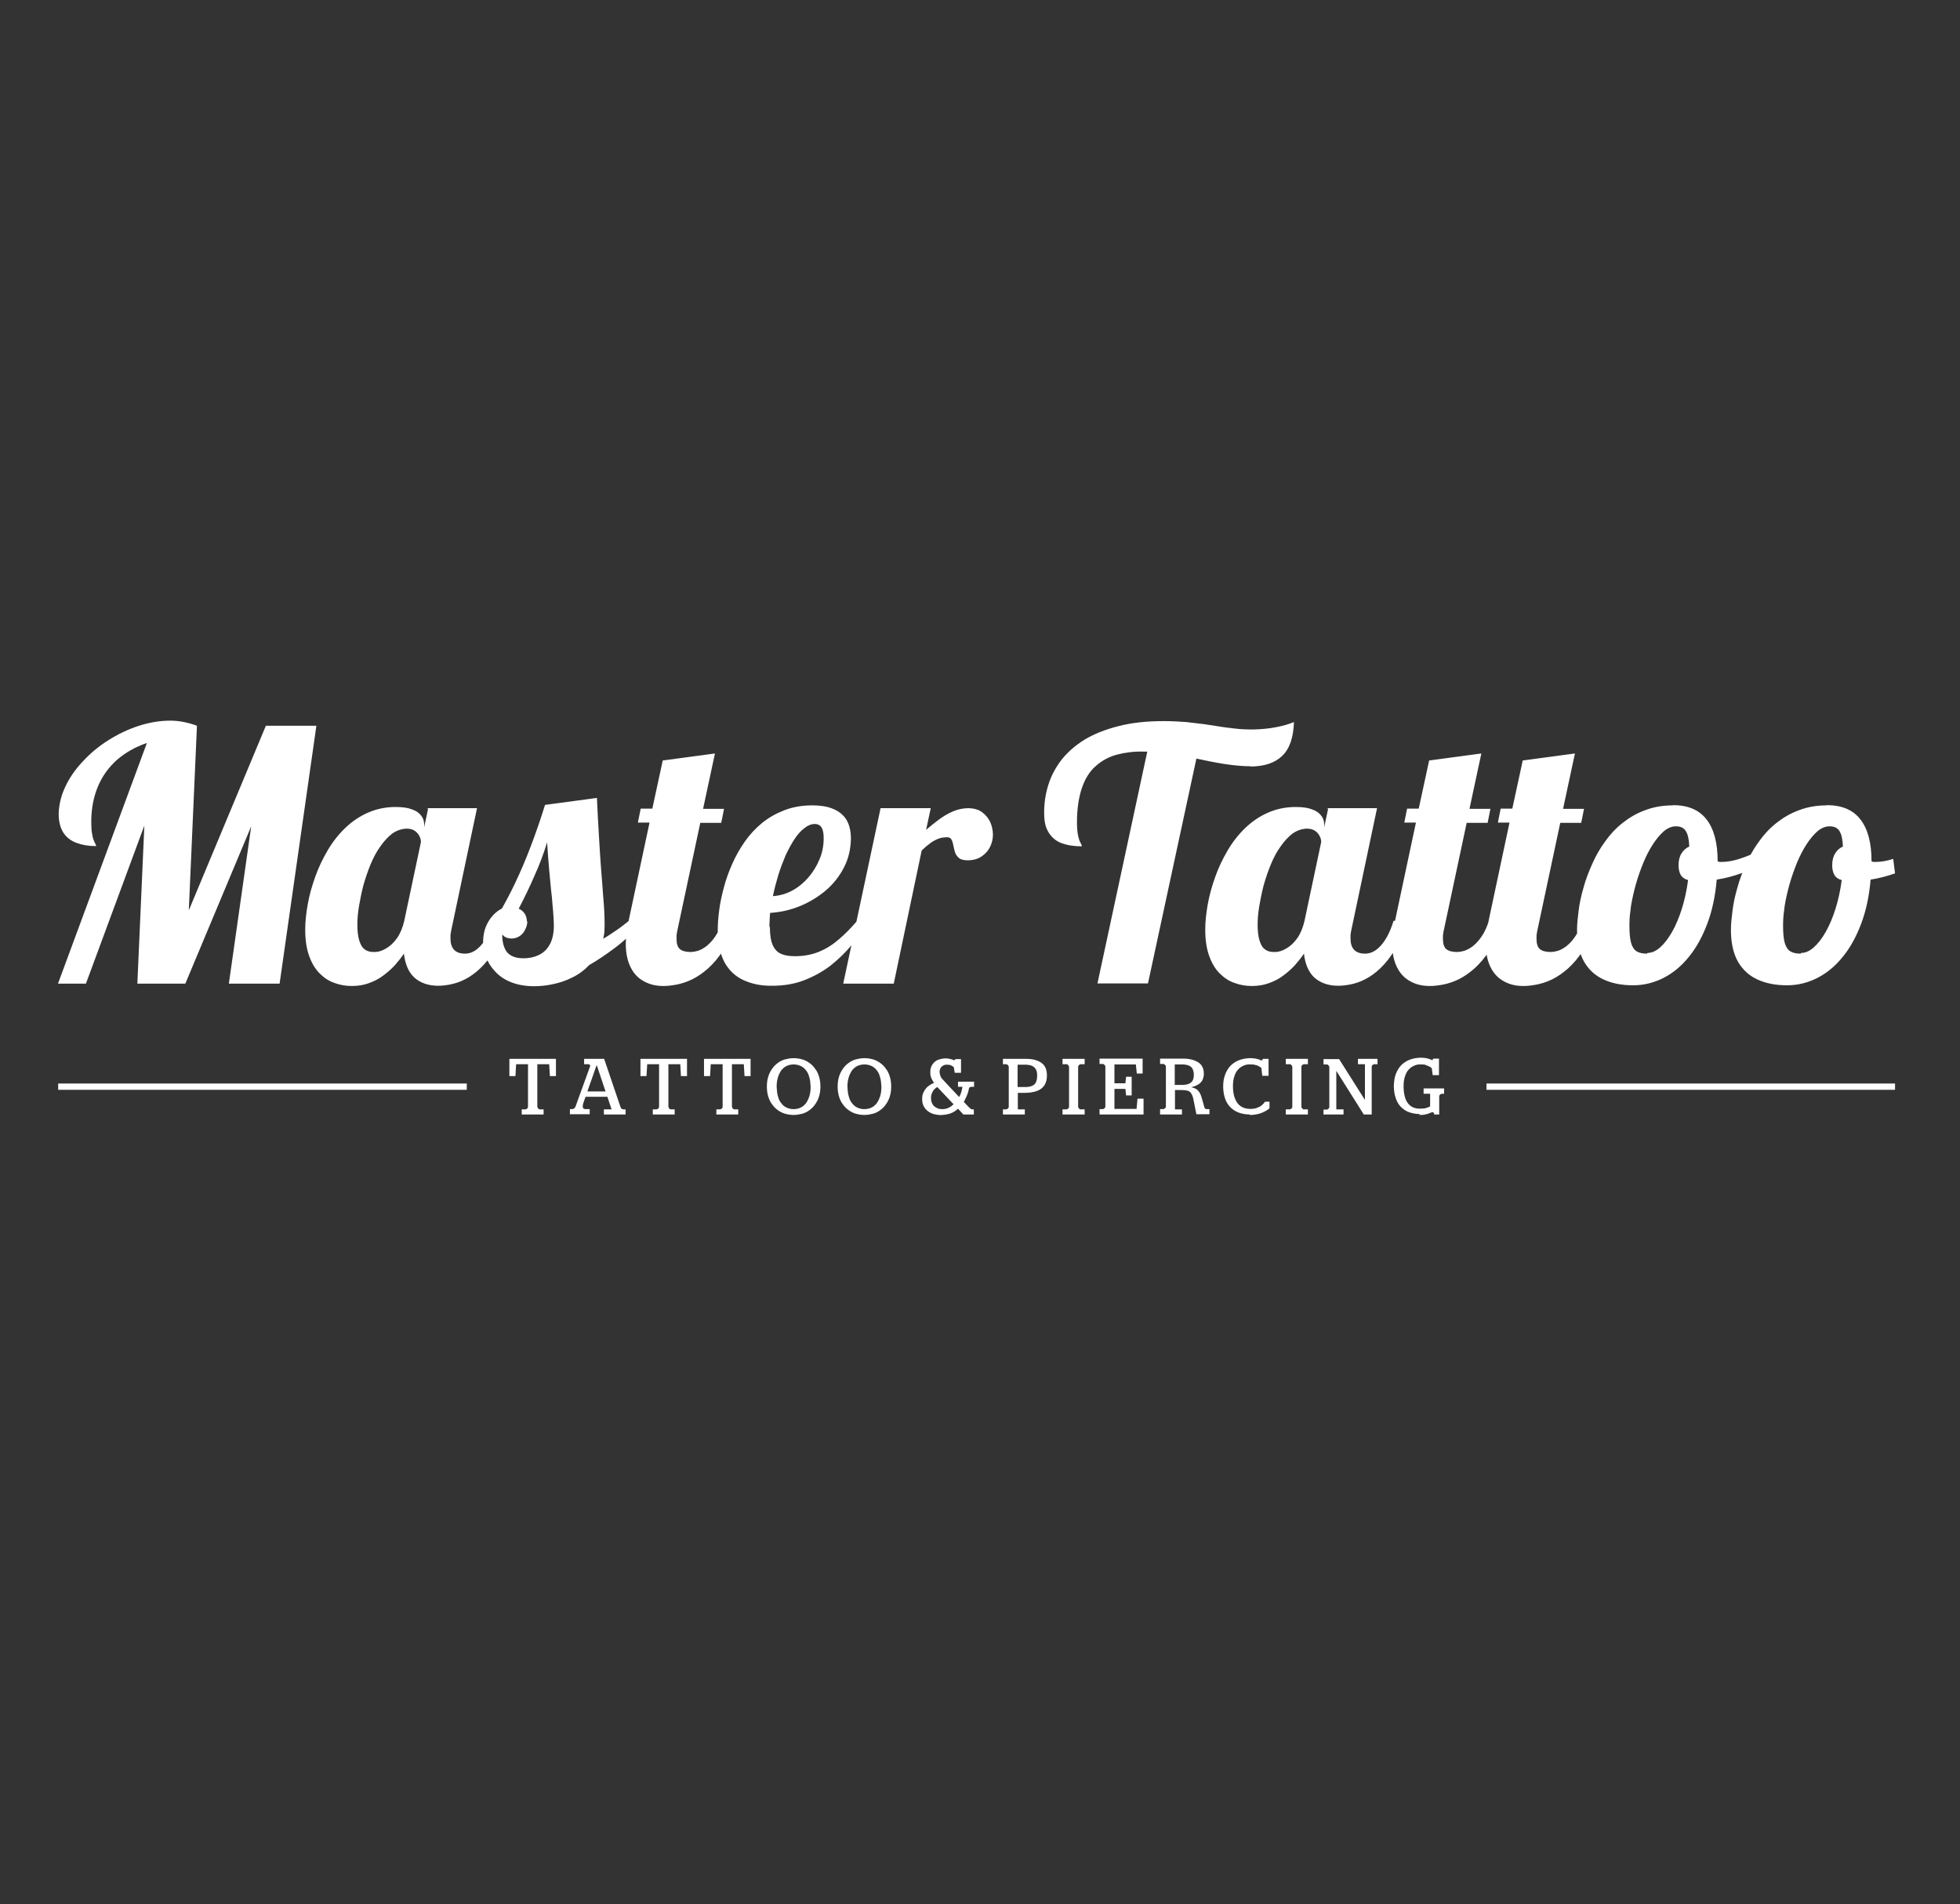 <?xml version="1.0" encoding="UTF-8"?>
<svg id="Layer_1" xmlns="http://www.w3.org/2000/svg" version="1.1" viewBox="0 0 841.9 818">
  <rect x="0" y="0" width="841.9" height="818" fill="#333333" stroke="none"/>
  <!-- Generator: Adobe Illustrator 29.5.0, SVG Export Plug-In . SVG Version: 2.1.0 Build 137)  -->
  <defs>
    <style>
      .st0 {
        fill: #fff;
      }
    </style>
  </defs>
  <path class="st0" d="M609.7,479c.9,0,1.7,0,2.4-.2.7-.1,1.3-.3,1.8-.5.5-.2.9-.4,1.3-.5.2,0,.4,0,.5.2.1.1.2.2.3.4,0,.2,0,.3,0,.4h2.2v-7.8c0-.2,0-.3.2-.5,0-.2.2-.3.4-.4.2-.1.3-.2.5-.2h1v-2.3h-8.8v2.3h2.8v5.4c-.3.2-.7.4-1.1.5-.4.2-.9.3-1.4.4-.5,0-1.2.1-1.9.1-2.3,0-4-.8-5.2-2.4s-1.8-4.1-1.8-7.3c0-1.6.2-3.1.6-4.2.4-1.2.9-2.2,1.6-2.9.7-.8,1.5-1.3,2.4-1.7.9-.4,1.9-.6,3-.5.7,0,1.3,0,1.8.2.5.2,1,.4,1.5.6.4.2.8.5,1.2.8l.4,3h2.7v-7.1h-2.5c0,.2-.1.4-.2.5-.1.1-.2.1-.3.1-.3-.1-.6-.2-1-.4-.4-.1-.9-.3-1.5-.4-.6-.1-1.3-.2-2.2-.2-1.7,0-3.3.3-4.7.8-1.4.5-2.6,1.3-3.7,2.3-1,1-1.8,2.3-2.4,3.8-.6,1.5-.8,3.3-.9,5.2,0,2,.3,3.7.8,5.2.5,1.5,1.2,2.8,2.2,3.8,1,1,2.1,1.8,3.5,2.3,1.4.5,2.9.8,4.6.8M568.6,478.8h8.5v-2.2h-3.1v-16.4h.1l11.7,18.6h3.4v-20.5c0-.2,0-.3.2-.5,0-.2.2-.3.4-.4.2-.1.3-.2.5-.2h1.4v-2.3h-8.4v2.3h3v15.2h-.1l-11-17.4h-6.7v2.3h1.4c.2,0,.3,0,.5.2.2.1.3.3.4.4.1.2.2.3.2.5v17.2c0,.2,0,.3-.2.5-.1.2-.2.3-.4.4-.2.1-.3.2-.5.2h-1.4v2.2ZM552.3,478.8h9.5v-2.2h-1.7c-.2,0-.4,0-.5-.2-.2-.1-.3-.3-.4-.4-.1-.2-.2-.3-.2-.5v-17.2c0-.2,0-.3.2-.5,0-.2.2-.3.4-.4.2-.1.3-.2.5-.2h1.7v-2.3h-9.5v2.3h1.7c.2,0,.4,0,.5.2.2.1.3.3.4.4.1.2.2.3.2.5v17.2c0,.2,0,.3-.2.5,0,.2-.2.3-.4.4-.2.1-.3.2-.5.2h-1.7v2.2ZM536.8,479c1.3,0,2.4-.1,3.5-.4,1-.2,2-.6,2.8-1,.8-.4,1.6-.9,2.2-1.5v-2.8h-1.9c-.4.6-.9,1.1-1.5,1.6-.6.5-1.3.8-2.1,1.1-.8.3-1.7.4-2.8.4-1.6,0-2.9-.4-4-1.1-1.1-.7-1.9-1.8-2.5-3.3-.6-1.4-.9-3.2-.9-5.4,0-1.6.2-3.1.6-4.2.4-1.2.9-2.2,1.6-2.9.7-.8,1.5-1.3,2.4-1.7.9-.4,1.9-.6,3-.5.7,0,1.4,0,1.9.2.6.1,1.1.3,1.5.5.4.2.8.5,1.2.8l.4,3.4h2.7v-7.3h-2.5c0,.2,0,.3-.2.5-.1.1-.2.2-.4.2-.2-.1-.5-.2-.9-.4-.4-.1-.9-.3-1.5-.4-.6-.1-1.4-.2-2.3-.2-1.7,0-3.2.3-4.7.8-1.4.5-2.6,1.3-3.7,2.3-1,1-1.8,2.3-2.4,3.8-.6,1.5-.9,3.3-.9,5.2,0,2,.3,3.7.8,5.2.5,1.5,1.3,2.8,2.3,3.8,1,1,2.2,1.8,3.6,2.3,1.4.5,3,.8,4.7.8ZM504.6,466v-8.7h3.2c1.2,0,2.1.2,2.9.5.7.3,1.3.8,1.6,1.5.3.7.5,1.5.5,2.5,0,1-.2,1.8-.5,2.4-.3.6-.9,1.1-1.6,1.4-.7.3-1.7.5-2.9.5h-3.2ZM498.2,478.8h9.5v-2.2h-3v-8.3h3c1,0,1.8.1,2.5.3.6.2,1.2.6,1.5,1.2.4.6.7,1.4.9,2.4l1.3,6.5h5.6v-2.2h-1.2c-.2,0-.4,0-.6-.2-.2-.2-.3-.4-.4-.7l-.9-3.2c-.3-1-.5-1.8-.8-2.4-.3-.6-.7-1.1-1-1.5-.4-.4-.8-.7-1.3-.9-.5-.2-1-.4-1.6-.5h0c1.1-.3,2-.6,2.8-1.1.8-.4,1.4-1,1.9-1.8.4-.8.7-1.7.7-2.8,0-1.2-.2-2.2-.6-3-.4-.8-1-1.5-1.8-2-.8-.5-1.7-.9-2.9-1.2-1.1-.3-2.3-.4-3.7-.4h-9.8v2.3h1.4c.2,0,.3,0,.5.2.2.1.3.3.4.4.1.2.2.3.2.5v17.2c0,.2,0,.3-.2.5-.1.2-.2.3-.4.4-.2.1-.3.2-.5.2h-1.4v2.2ZM472.4,478.8h18.8v-6.8h-2.6l-.4,4.4h-9.5v-8.6h4.7l.3,2.8h2.4v-8h-2.4l-.3,2.8h-4.7v-8.1h9.2l.4,3.9h2.5v-6.4h-18.5v2.3h1.4c.2,0,.3,0,.5.2.2.1.3.3.4.4.1.2.2.3.2.5v17.2c0,.2,0,.3-.2.5-.1.2-.2.3-.4.4-.2.1-.3.2-.5.2h-1.4v2.2ZM456.4,478.8h9.5v-2.2h-1.7c-.2,0-.4,0-.5-.2-.2-.1-.3-.3-.4-.4-.1-.2-.2-.3-.2-.5v-17.2c0-.2,0-.3.2-.5,0-.2.2-.3.4-.4.2-.1.3-.2.5-.2h1.7v-2.3h-9.5v2.3h1.7c.2,0,.4,0,.5.2.2.1.3.3.4.4.1.2.2.3.2.5v17.2c0,.2,0,.3-.2.5,0,.2-.2.3-.4.4-.2.1-.3.2-.5.2h-1.7v2.2ZM437.1,467.1v-9.7h3.2c1.2,0,2.2.2,3,.5.8.4,1.3.9,1.7,1.6.4.7.5,1.6.5,2.7,0,1.1-.2,2-.5,2.7-.3.7-.9,1.3-1.7,1.6-.8.4-1.8.5-3,.5h-3.2ZM430.7,478.8h9.5v-2.2h-3v-7.1h3.2c1.9,0,3.6-.3,5-.8,1.4-.5,2.4-1.3,3.2-2.4.7-1.1,1.1-2.5,1.1-4.2,0-1.3-.2-2.4-.6-3.3-.4-.9-1-1.7-1.8-2.2-.8-.6-1.8-1-2.9-1.3-1.1-.3-2.4-.4-3.8-.4h-9.8v2.3h1.4c.2,0,.3,0,.5.2.2.1.3.3.4.4.1.2.2.3.2.5v17.2c0,.2,0,.3-.2.5-.1.2-.2.3-.4.4-.2.1-.3.2-.5.2h-1.4v2.2ZM404.8,476.5c-.9,0-1.6-.1-2.2-.4-.6-.3-1.1-.6-1.5-1-.4-.4-.7-.9-.9-1.5-.2-.6-.3-1.2-.3-1.8,0-.8.1-1.5.4-2.1.2-.6.5-1.1.9-1.6.4-.4.9-.8,1.4-1.1l7,7.4c-.6.6-1.3,1.1-2.1,1.5-.8.4-1.7.6-2.7.6ZM404.3,479c1.5,0,2.9-.3,4.1-.7,1.2-.5,2.2-1.1,3.1-2l2.3,2.5h4.5v-2.2h-.6c-.3,0-.5,0-.7-.2-.2-.2-.5-.4-.8-.7l-2.2-2.3c.5-.9.9-1.8,1.3-2.7.4-.9.7-1.9.9-3,0-.3.2-.5.4-.6.2-.1.4-.2.7-.2h1.1v-2.2h-6.9v2.2h1.9c-.1.8-.3,1.6-.5,2.3-.2.7-.5,1.4-.9,2.1l-6.1-6.5c-.4-.4-.8-.9-1.2-1.3-.4-.4-.6-.9-.8-1.4-.2-.5-.3-1-.3-1.6,0-.6.1-1.1.4-1.6.2-.5.6-.8,1.1-1.1.5-.3,1-.4,1.7-.4.7,0,1.3.1,1.7.3.5.2.9.5,1.2.8l.4,2.4h2.7v-5.9h-2.5c0,.2,0,.3-.2.4,0,0-.2.1-.3.1-.1,0-.4-.2-.7-.3-.3-.1-.7-.2-1.2-.3-.5-.1-1-.2-1.6-.2-1.4,0-2.5.3-3.6.7-1,.5-1.8,1.2-2.3,2.1-.6.9-.8,1.9-.8,3.1,0,.7,0,1.3.2,1.8.1.5.3,1,.6,1.5.2.4.5.9.8,1.3-.7.3-1.4.7-2,1.1-.6.4-1.2.9-1.6,1.5-.5.6-.8,1.2-1.1,1.9-.3.7-.4,1.5-.4,2.5,0,1.4.3,2.6,1,3.6.6,1,1.6,1.8,2.8,2.4,1.3.6,2.8.8,4.6.9ZM371.3,476.5c-1.1,0-2-.2-2.9-.6-.9-.4-1.7-1-2.3-1.8-.7-.8-1.2-1.8-1.5-3-.4-1.2-.5-2.6-.6-4.2,0-1.6.2-3,.6-4.2.4-1.2.9-2.2,1.5-3,.7-.8,1.4-1.4,2.3-1.8.9-.4,1.9-.6,2.9-.6s2,.2,2.9.6c.9.4,1.7,1,2.3,1.8.7.8,1.2,1.8,1.5,3,.4,1.2.5,2.6.6,4.2,0,1.6-.2,3-.6,4.2-.4,1.2-.9,2.2-1.5,3-.7.8-1.4,1.4-2.3,1.8-.9.4-1.9.6-2.9.6ZM371.3,479c1.2,0,2.4-.2,3.6-.5,1.1-.3,2.2-.8,3.1-1.5,1-.7,1.8-1.5,2.5-2.5.7-1,1.3-2.1,1.7-3.4.4-1.3.6-2.7.6-4.3,0-1.6-.2-3-.6-4.3-.4-1.3-.9-2.4-1.7-3.4-.7-1-1.5-1.8-2.5-2.5-1-.7-2-1.2-3.1-1.5-1.1-.3-2.3-.5-3.6-.5s-2.4.2-3.6.5c-1.1.3-2.2.8-3.1,1.5-1,.7-1.8,1.5-2.5,2.5-.7,1-1.3,2.1-1.7,3.4-.4,1.3-.6,2.7-.6,4.3,0,1.6.2,3,.6,4.3.4,1.3.9,2.4,1.7,3.4.7,1,1.5,1.8,2.5,2.5,1,.7,2,1.2,3.1,1.5,1.1.3,2.3.5,3.6.5ZM340.9,476.5c-1.1,0-2-.2-2.9-.6-.9-.4-1.7-1-2.3-1.8-.7-.8-1.2-1.8-1.5-3-.4-1.2-.5-2.6-.6-4.2,0-1.6.2-3,.6-4.2.4-1.2.9-2.2,1.5-3,.7-.8,1.4-1.4,2.3-1.8.9-.4,1.9-.6,2.9-.6s2,.2,2.9.6c.9.4,1.7,1,2.3,1.8.7.8,1.2,1.8,1.5,3,.4,1.2.5,2.6.6,4.2,0,1.6-.2,3-.6,4.2-.4,1.2-.9,2.2-1.5,3-.7.8-1.4,1.4-2.3,1.8-.9.4-1.9.6-2.9.6ZM340.9,479c1.2,0,2.4-.2,3.6-.5,1.1-.3,2.2-.8,3.1-1.5,1-.7,1.8-1.5,2.5-2.5.7-1,1.3-2.1,1.7-3.4.4-1.3.6-2.7.6-4.3,0-1.6-.2-3-.6-4.3-.4-1.3-.9-2.4-1.7-3.4-.7-1-1.5-1.8-2.5-2.5-1-.7-2-1.2-3.1-1.5-1.1-.3-2.3-.5-3.6-.5s-2.4.2-3.6.5c-1.1.3-2.2.8-3.1,1.5-1,.7-1.8,1.5-2.5,2.5-.7,1-1.3,2.1-1.7,3.4-.4,1.3-.6,2.7-.6,4.3,0,1.6.2,3,.6,4.3.4,1.3.9,2.4,1.7,3.4.7,1,1.5,1.8,2.5,2.5,1,.7,2,1.2,3.1,1.5,1.1.3,2.3.5,3.6.5ZM307.7,478.8h9.4v-2.2h-1.6c-.2,0-.4,0-.5-.2-.2-.1-.3-.3-.4-.4-.1-.2-.1-.3-.2-.5v-18.3h5.1l.3,5.1h2.6v-7.4h-20v7.4h2.6l.3-5.1h5.1v18.3c0,.2,0,.3-.2.5,0,.2-.2.3-.4.4-.2.1-.3.2-.5.2h-1.6v2.2ZM280.4,478.8h9.4v-2.2h-1.6c-.2,0-.4,0-.5-.2-.2-.1-.3-.3-.4-.4-.1-.2-.1-.3-.2-.5v-18.3h5.1l.3,5.1h2.6v-7.4h-20v7.4h2.6l.3-5.1h5.1v18.3c0,.2,0,.3-.2.5,0,.2-.2.3-.4.4-.2.1-.3.2-.5.2h-1.6v2.2ZM256.3,457.8h.1l3.7,11.1h-7.8l3.9-11.1ZM262.7,476.6h-3.3v2.2h9.3v-2.2h-.9c-.3,0-.6-.1-.8-.3-.3-.2-.4-.5-.5-.8l-7-20.6h-8.6v2.3h1.8c.3,0,.5.1.7.3.1.2.2.5,0,.8l-6.2,17.1c-.1.3-.3.6-.6.8-.3.2-.5.3-.9.3h-.9v2.2h8.5v-2.2h-1.6c-.5,0-.9-.1-1.1-.3-.2-.2-.3-.5-.3-.9,0-.4.1-.9.3-1.5l.9-2.6h9.4l1.8,5.4ZM224.1,478.8h9.4v-2.2h-1.6c-.2,0-.4,0-.5-.2-.2-.1-.3-.3-.4-.4-.1-.2-.1-.3-.2-.5v-18.3h5.1l.3,5.1h2.6v-7.4h-20v7.4h2.6l.3-5.1h5.1v18.3c0,.2,0,.3-.2.5,0,.2-.2.3-.4.4-.2.1-.3.2-.5.2h-1.6v2.2Z"/>
  <rect class="st0" x="638.5" y="465.5" width="175.5" height="2.7"/>
  <rect class="st0" x="25" y="465.5" width="175.5" height="2.7"/>
  <path class="st0" d="M537,329.3c6,0,10.6-1.5,13.8-4.6,3.2-3.1,4.8-8,5-14.5-2.1.9-4.6,1.6-7.6,2.2-3,.6-6.3.9-9.8,1-2.9,0-5.6-.1-7.9-.4-2.4-.3-4.6-.5-6.8-.9-2.1-.3-4.4-.7-6.6-1-2.3-.3-4.8-.6-7.6-.9-2.8-.2-6-.4-9.6-.4-7.4,0-14,.7-19.6,2.2-5.6,1.4-10.5,3.4-14.5,5.8-4,2.5-7.3,5.4-9.9,8.7-2.5,3.3-4.4,6.8-5.6,10.7-1.2,3.8-1.8,7.7-1.8,11.8s.6,6.4,1.9,8.6c1.3,2.1,3.1,3.7,5.5,4.6,2.4.9,5.3,1.4,8.8,1.4,0-.4-.3-.9-.6-1.6-.4-.6-.7-1.6-1-2.9-.3-1.3-.5-3.3-.5-5.8,0-6,.8-11,2.2-15,1.4-4,3.4-7.1,6-9.3,2.6-2.3,5.6-3.9,9-4.8,3.4-.9,7.1-1.4,11.2-1.3h1.8l-21.4,99.6h21.7l20.8-96.6c4.1.9,8.1,1.7,11.9,2.3,3.9.6,7.7,1,11.4,1M570.5,347.4l-1.7,8v-1.1c0-1.5-.4-2.8-1.3-3.9-.9-1.2-2.2-2.1-4-2.7-1.8-.7-4.1-1-7-1-4.4,0-8.4.9-12,2.5-3.6,1.6-6.8,3.8-9.7,6.6-2.9,2.8-5.4,6-7.5,9.6-2.1,3.6-3.9,7.3-5.3,11.3-1.4,3.9-2.5,7.8-3.2,11.7-.7,3.9-1.1,7.5-1.1,11,0,4.5.6,8.3,1.7,11.3,1.1,3.1,2.6,5.6,4.5,7.5,1.9,1.9,4,3.3,6.4,4.1,2.4.9,4.9,1.3,7.4,1.3,2.7,0,5.1-.4,7.3-1.2,2.2-.8,4.3-1.8,6.1-3.2,1.8-1.3,3.5-2.8,5-4.4,1.5-1.7,2.8-3.3,4-5.1.5,4.5,2,8,4.5,10.3,2.6,2.3,6,3.5,10.2,3.5,1.6,0,3.5-.2,5.4-.6,2-.4,4.1-1.1,6.2-2.2,2.2-1.1,4.4-2.7,6.5-4.7,2.2-2.1,4.3-4.7,6.3-8.1,2.1-3.3,3.9-7.4,5.7-12.3h-6.3c-.8,2.5-1.7,4.9-2.9,7-1.2,2.1-2.5,3.8-4.1,5.1-1.6,1.3-3.3,2-5.3,2-2.1,0-3.7-.6-4.7-1.7-1-1.1-1.5-2.7-1.5-4.8s0-1.4.1-2.2c.1-.8.3-1.7.5-2.6l10.8-51.2h-21.7ZM561.4,356c1.6,0,2.8.4,3.7,1.1.9.7,1.5,1.5,1.9,2.4.4.9.5,1.6.5,2.3l-7.2,34c-.7,2.9-1.7,5.3-3.1,7.3-1.4,2-3,3.4-4.7,4.4-1.7,1-3.3,1.5-4.8,1.5-.7,0-1.5,0-2.3-.2-.9-.2-1.7-.6-2.5-1.3-.8-.7-1.4-1.9-1.9-3.5-.5-1.6-.8-3.9-.8-6.7,0-2.4.2-5,.7-8,.5-2.9,1.1-5.9,1.9-9,.9-3.1,1.9-6.1,3.1-9,1.2-2.9,2.6-5.5,4.2-7.7,1.6-2.3,3.3-4.1,5.1-5.5,1.9-1.3,3.9-2,6-2.1ZM613.9,326.6l-4.5,20.8h-5l-1.2,6h5l-9,42.3c-.4,1.8-.7,3.5-.9,5.2-.2,1.7-.3,3.2-.3,4.6,0,4.2.8,7.6,2.2,10.3,1.4,2.7,3.3,4.6,5.8,5.9,2.4,1.3,5.1,1.9,8.2,1.9,1.6,0,3.5-.2,5.6-.6,2.1-.4,4.3-1.1,6.6-2.2,2.3-1.1,4.6-2.7,6.9-4.7,2.3-2.1,4.6-4.7,6.7-8.1,2.1-3.3,4.1-7.4,5.8-12.3h-6.3c-.8,2.5-1.8,4.8-3.2,6.8-1.4,2-2.9,3.6-4.7,4.7-1.8,1.2-3.6,1.7-5.6,1.8-2.1,0-3.7-.4-4.7-1.2-1-.8-1.5-2.3-1.5-4.4s0-1.4.1-2.2c.1-.8.3-1.7.5-2.6l9.6-45.1h9l1.2-6h-9l5.1-23.8-22.3,3ZM654.1,326.6l-4.5,20.8h-5l-1.2,6h5l-9,42.3c-.4,1.8-.7,3.5-.9,5.2-.2,1.7-.3,3.2-.3,4.6,0,4.2.8,7.6,2.2,10.3,1.4,2.7,3.3,4.6,5.8,5.9,2.4,1.3,5.1,1.9,8.2,1.9,1.6,0,3.5-.2,5.6-.6,2.1-.4,4.3-1.1,6.6-2.2,2.3-1.1,4.6-2.7,6.9-4.7,2.3-2.1,4.6-4.7,6.7-8.1,2.1-3.3,4.1-7.4,5.8-12.3h-6.3c-.8,2.5-1.8,4.8-3.2,6.8-1.4,2-2.9,3.6-4.7,4.7-1.8,1.2-3.6,1.7-5.6,1.8-2.1,0-3.7-.4-4.7-1.2-1-.8-1.5-2.3-1.5-4.4s0-1.4.1-2.2c.1-.8.3-1.7.5-2.6l9.6-45.1h9l1.2-6h-9l5.1-23.8-22.3,3ZM718.6,346c-4.4,0-8.4.7-12,2.1-3.6,1.3-6.8,3.2-9.7,5.5-2.9,2.3-5.4,5-7.5,8-2.2,3-4,6.2-5.5,9.6-1.5,3.4-2.8,6.7-3.7,10.1-1,3.4-1.7,6.6-2.1,9.8-.4,3.1-.7,5.9-.7,8.4,0,5.7,1.1,10.3,3.1,13.8,2.1,3.5,4.9,6,8.5,7.6,3.6,1.6,7.7,2.4,12.5,2.4,4.6,0,9-1.1,13.1-3.2,4.1-2.1,7.7-5.1,10.9-9.1,3.2-3.9,5.8-8.7,7.9-14.3,2.1-5.6,3.4-11.8,4-18.8,3.7-.6,7.2-1.5,10.5-2.7,3.3-1.2,6.4-2.6,9.1-4.2,2.7-1.7,5.1-3.5,7-5.6l-1.4-4.1c-2.2,1.5-4.6,3-7.3,4.3-2.7,1.4-5.4,2.5-8.2,3.4-2.8.9-5.3,1.3-7.6,1.3-.2,0-.5,0-.8,0-.3,0-.6-.1-.9-.3,0-7.9-1.6-13.9-4.8-18-3.2-4.1-8-6.1-14.5-6.1ZM707.5,409.7c-1.9,0-3.4-.3-4.5-1-1.1-.7-1.9-1.9-2.4-3.7-.5-1.8-.7-4.3-.7-7.6s.3-5.2.7-8.3c.5-3,1.2-6.1,2.1-9.3.9-3.2,2-6.2,3.2-9.2,1.2-2.9,2.6-5.6,4.1-7.9,1.5-2.3,3.1-4.2,4.7-5.6,1.7-1.4,3.4-2.1,5.2-2.1,1.9,0,3.3.6,4.2,2,.9,1.4,1.4,3.6,1.5,6.7-1.4.6-2.5,1.6-3.3,2.9-.9,1.4-1.3,3.1-1.3,5.2,0,1.5.3,2.9.9,4,.6,1.1,1.7,1.9,3.2,2.3-.6,4.5-1.5,8.6-2.7,12.4-1.2,3.8-2.6,7.1-4.2,9.9-1.6,2.8-3.3,5-5.1,6.6-1.8,1.6-3.6,2.4-5.5,2.4ZM784.7,346c-4.4,0-8.4.7-12,2.1-3.6,1.3-6.8,3.2-9.7,5.5-2.9,2.3-5.4,5-7.5,8-2.2,3-4,6.2-5.5,9.6-1.5,3.4-2.8,6.7-3.7,10.1-1,3.4-1.7,6.6-2.1,9.8-.4,3.1-.7,5.9-.7,8.4,0,5.7,1.1,10.3,3.1,13.8,2.1,3.5,4.9,6,8.5,7.6,3.6,1.6,7.7,2.4,12.5,2.4,4.6,0,9-1.1,13.1-3.2,4.1-2.1,7.7-5.1,10.9-9.1,3.2-3.9,5.8-8.7,7.9-14.3,2.1-5.6,3.4-11.8,4-18.8,3.7-.6,7.2-1.5,10.5-2.7l-.8-6.2c-2.8.9-5.3,1.3-7.6,1.3-.2,0-.5,0-.8,0-.3,0-.6-.1-.9-.3,0-7.9-1.6-13.9-4.8-18-3.2-4.1-8-6.1-14.5-6.1ZM773.5,409.7c-1.9,0-3.4-.3-4.5-1-1.1-.7-1.9-1.9-2.4-3.7-.5-1.8-.7-4.3-.7-7.6s.3-5.2.7-8.3c.5-3,1.2-6.1,2.1-9.3.9-3.2,2-6.2,3.2-9.2,1.2-2.9,2.6-5.6,4.1-7.9,1.5-2.3,3.1-4.2,4.7-5.6,1.7-1.4,3.4-2.1,5.2-2.1,1.9,0,3.3.6,4.2,2,.9,1.4,1.4,3.6,1.5,6.7-1.4.6-2.5,1.6-3.3,2.9-.9,1.4-1.3,3.1-1.3,5.2,0,1.5.3,2.9.9,4,.6,1.1,1.7,1.9,3.2,2.3-.6,4.5-1.5,8.6-2.7,12.4-1.2,3.8-2.6,7.1-4.2,9.9-1.6,2.8-3.3,5-5.1,6.6-1.8,1.6-3.6,2.4-5.5,2.4Z"/>
  <path class="st0" d="M120.1,422.6l15.8-110.8h-21.7l-33.1,79.3,3.5-79.3c-1.8-.7-3.7-1.2-5.6-1.6-1.9-.4-3.9-.6-5.8-.6-4.6,0-9.2.8-13.8,2.3-4.6,1.5-8.9,3.6-13,6.2-4.1,2.6-7.7,5.6-10.9,9.1-3.2,3.4-5.7,7-7.5,10.9-1.8,3.8-2.7,7.7-2.8,11.6,0,3.3.7,5.9,2,8,1.3,2,3.2,3.5,5.6,4.4,2.4.9,5.2,1.4,8.5,1.4,0-.3-.2-.7-.4-1.1-.2-.4-.5-.9-.7-1.6-.3-.7-.5-1.7-.7-2.9-.2-1.2-.3-2.8-.3-4.8,0-5.7,1-10.8,2.9-15.3,1.9-4.5,4.7-8.3,8.2-11.4,3.6-3.1,7.8-5.5,12.8-7.2l-38.2,103.4h12l25.1-67.9-3,67.9h20.6l28.3-67.6-9.6,67.6h21.7ZM183.9,347.4l-1.7,8v-1.1c0-1.5-.4-2.8-1.3-3.9-.9-1.2-2.2-2.1-4-2.7-1.8-.7-4.1-1-7-1-4.4,0-8.4.9-12,2.5-3.6,1.6-6.8,3.8-9.7,6.6-2.9,2.8-5.4,6-7.5,9.6-2.1,3.6-3.9,7.3-5.3,11.3-1.4,3.9-2.5,7.8-3.2,11.7-.7,3.9-1.1,7.5-1.1,11,0,4.5.6,8.3,1.7,11.3,1.1,3.1,2.6,5.6,4.5,7.5,1.9,1.9,4,3.3,6.4,4.1,2.4.9,4.9,1.3,7.4,1.3,2.7,0,5.1-.4,7.3-1.2,2.2-.8,4.3-1.8,6.1-3.2,1.8-1.3,3.5-2.8,5-4.4,1.5-1.7,2.8-3.3,4-5.1.5,4.5,2,8,4.5,10.3,2.6,2.3,6,3.5,10.2,3.5,1.6,0,3.5-.2,5.4-.6,2-.4,4.1-1.1,6.2-2.2,2.2-1.1,4.4-2.7,6.5-4.7,2.2-2.1,4.3-4.7,6.3-8.1,2.1-3.3,3.9-7.4,5.7-12.3h-6.3c-.8,2.5-1.7,4.9-2.9,7-1.2,2.1-2.5,3.8-4.1,5.1-1.6,1.3-3.3,2-5.3,2-2.1,0-3.7-.6-4.7-1.7-1-1.1-1.5-2.7-1.5-4.8s0-1.4.1-2.2c.1-.8.3-1.7.5-2.6l10.8-51.2h-21.7ZM174.7,356c1.6,0,2.8.4,3.7,1.1.9.7,1.5,1.5,1.9,2.4.4.9.5,1.6.5,2.3l-7.2,34c-.7,2.9-1.7,5.3-3.1,7.3-1.4,2-3,3.4-4.7,4.4-1.7,1-3.3,1.5-4.8,1.5-.7,0-1.5,0-2.3-.2-.9-.2-1.7-.6-2.5-1.3-.8-.7-1.4-1.9-1.9-3.5-.5-1.6-.8-3.9-.8-6.7,0-2.4.2-5,.7-8,.5-2.9,1.1-5.9,1.9-9,.9-3.1,1.9-6.1,3.1-9,1.2-2.9,2.6-5.5,4.2-7.7,1.6-2.3,3.3-4.1,5.1-5.5,1.9-1.3,3.9-2,6-2.1ZM270,395.7c-1.5,1.2-3.1,2.5-5,3.8-1.9,1.3-3.8,2.6-5.9,3.8.2-.9.4-1.8.5-2.7,0-1,.1-1.9.1-3,0-1.6,0-3.2-.1-4.8,0-1.6-.2-3.3-.3-5.2-.2-1.9-.3-4-.5-6.5-.2-2.5-.4-5.5-.7-9-.3-3.5-.5-7.6-.8-12.4-.3-4.8-.6-10.4-.9-16.9l-22.3,3c-1.5,4.9-3.2,9.9-5,14.8-1.8,4.9-3.8,9.9-6,14.8-2.2,5-4.7,9.9-7.5,14.9-1.4.7-2.7,1.7-3.9,3-1.2,1.3-2.2,2.9-3,4.8-.8,1.9-1.1,4-1.2,6.3,0,2.3.4,4.6,1.3,6.9.9,2.3,2.2,4.3,4,6.2,1.8,1.9,4,3.4,6.8,4.5,2.8,1.1,6.1,1.7,9.9,1.7,2.6,0,5.3-.3,8.1-.9,2.8-.6,5.6-1.5,8.3-2.9,2.7-1.3,5.1-3.1,7.2-5.3,3.5-2,7.2-4.5,11.2-7.5,4-3,7.9-6.8,11.9-11.3h-6.3ZM226.3,395.7c0-1.3-.4-2.4-1-3.3-.6-.9-1.5-1.6-2.5-2,2.5-4.8,4.8-9.5,6.8-14.2,2.1-4.6,3.9-9.4,5.4-14.3.3,4.6.6,8.6.9,11.9.3,3.3.6,6.1.8,8.5.3,2.3.5,4.4.6,6.1.2,1.7.3,3.3.4,4.8.1,1.5.2,3,.2,4.5,0,3.5-.7,6.3-1.9,8.3-1.2,2.1-2.8,3.5-4.8,4.4-2,.9-4.1,1.3-6.3,1.3-3.3,0-5.6-.9-7.1-2.6-1.4-1.8-2.1-4.4-2.1-7.9.4.8,1,1.3,1.8,1.6.8.3,1.5.4,2.3.4,1.3,0,2.5-.4,3.5-1.1,1-.7,1.8-1.6,2.3-2.8.6-1.1.9-2.3.9-3.5ZM284.7,326.6l-4.5,20.8h-5l-1.2,6h5l-9,42.3c-.4,1.8-.7,3.5-.9,5.2-.2,1.7-.3,3.2-.3,4.6,0,4.2.8,7.6,2.2,10.3,1.4,2.7,3.3,4.6,5.8,5.9,2.4,1.3,5.1,1.9,8.2,1.9,1.6,0,3.5-.2,5.6-.6,2.1-.4,4.3-1.1,6.6-2.2,2.3-1.1,4.6-2.7,6.9-4.7,2.3-2.1,4.6-4.7,6.7-8.1,2.1-3.3,4.1-7.4,5.8-12.3h-6.3c-.8,2.5-1.8,4.8-3.2,6.8-1.4,2-2.9,3.6-4.7,4.7-1.8,1.2-3.6,1.7-5.6,1.8-2.1,0-3.7-.4-4.7-1.2-1-.8-1.5-2.3-1.5-4.4s0-1.4.1-2.2c.1-.8.3-1.7.5-2.6l9.6-45.1h9l1.2-6h-9l5.1-23.8-22.3,3ZM330.5,398.2c0-.9,0-1.9.1-2.9,0-1,.1-2.1.2-3.1,4.6-.3,8.9-1.3,13-3,4.1-1.7,7.8-4,11.1-6.8,3.2-2.8,5.8-6.1,7.7-9.9,1.9-3.7,2.8-7.8,2.9-12.1,0-1.9-.2-3.7-.7-5.4-.5-1.7-1.3-3.3-2.6-4.6-1.2-1.3-2.9-2.4-5.1-3.2-2.2-.8-4.9-1.2-8.2-1.2-4.4,0-8.4.7-12,2.1-3.6,1.4-6.8,3.2-9.6,5.5-2.8,2.3-5.3,5-7.4,8-2.1,3-3.9,6.2-5.4,9.6-1.5,3.4-2.7,6.7-3.6,10.2-.9,3.4-1.6,6.6-2,9.8-.4,3.1-.6,5.9-.6,8.4,0,5.6,1,10.2,2.9,13.8,1.9,3.5,4.7,6.1,8.2,7.7,3.5,1.6,7.6,2.5,12.4,2.4,5,0,9.6-.8,13.7-2.4,4.1-1.6,7.9-3.7,11.3-6.3,3.4-2.7,6.4-5.6,9.1-8.9,2.7-3.3,5.1-6.7,7.3-10.2h-5.1c-2.5,2.9-5,5.5-7.6,7.7-2.6,2.3-5.4,4.1-8.5,5.4-3.1,1.3-6.6,2-10.5,2-2.4,0-4.4-.3-6-1-1.6-.7-2.8-2-3.6-3.8-.8-1.8-1.2-4.4-1.2-7.8ZM353.8,360.2c0,3.1-.6,6.2-1.8,9-1.2,2.9-2.8,5.5-4.8,7.8-2,2.3-4.3,4.2-6.9,5.6-2.6,1.4-5.4,2.2-8.3,2.4.6-3,1.4-6,2.3-9,.9-3,2-5.7,3.1-8.4,1.2-2.6,2.5-5,3.8-7,1.4-2.1,2.8-3.7,4.3-4.8,1.5-1.2,3-1.8,4.5-1.8,1.4,0,2.4.6,3,1.7.6,1.1.8,2.6.8,4.5ZM378.2,347.4l-16,75.2h21.7l12-57.2c1.2-1.2,2.4-2.2,3.5-3,1.1-.9,2.3-1.5,3.5-2,1.2-.5,2.5-.7,4-.7.9,0,1.5.4,1.8,1,.4.7.6,1.5.8,2.5.2,1,.4,2,.7,2.9.3,1,.9,1.8,1.7,2.5.8.7,2.1,1,3.7,1,2.5,0,4.5-.6,6.1-1.7,1.6-1.1,2.8-2.5,3.6-4.1.8-1.7,1.2-3.4,1.2-5.2s-.4-3.8-1.2-5.5c-.8-1.7-2-3.1-3.5-4.2-1.5-1.1-3.4-1.6-5.7-1.7-2.4,0-4.7.5-6.8,1.4-2.1.9-4.1,2.1-6,3.5-1.9,1.4-3.7,2.9-5.5,4.4l2-9.3h-21.7Z"/>
</svg>